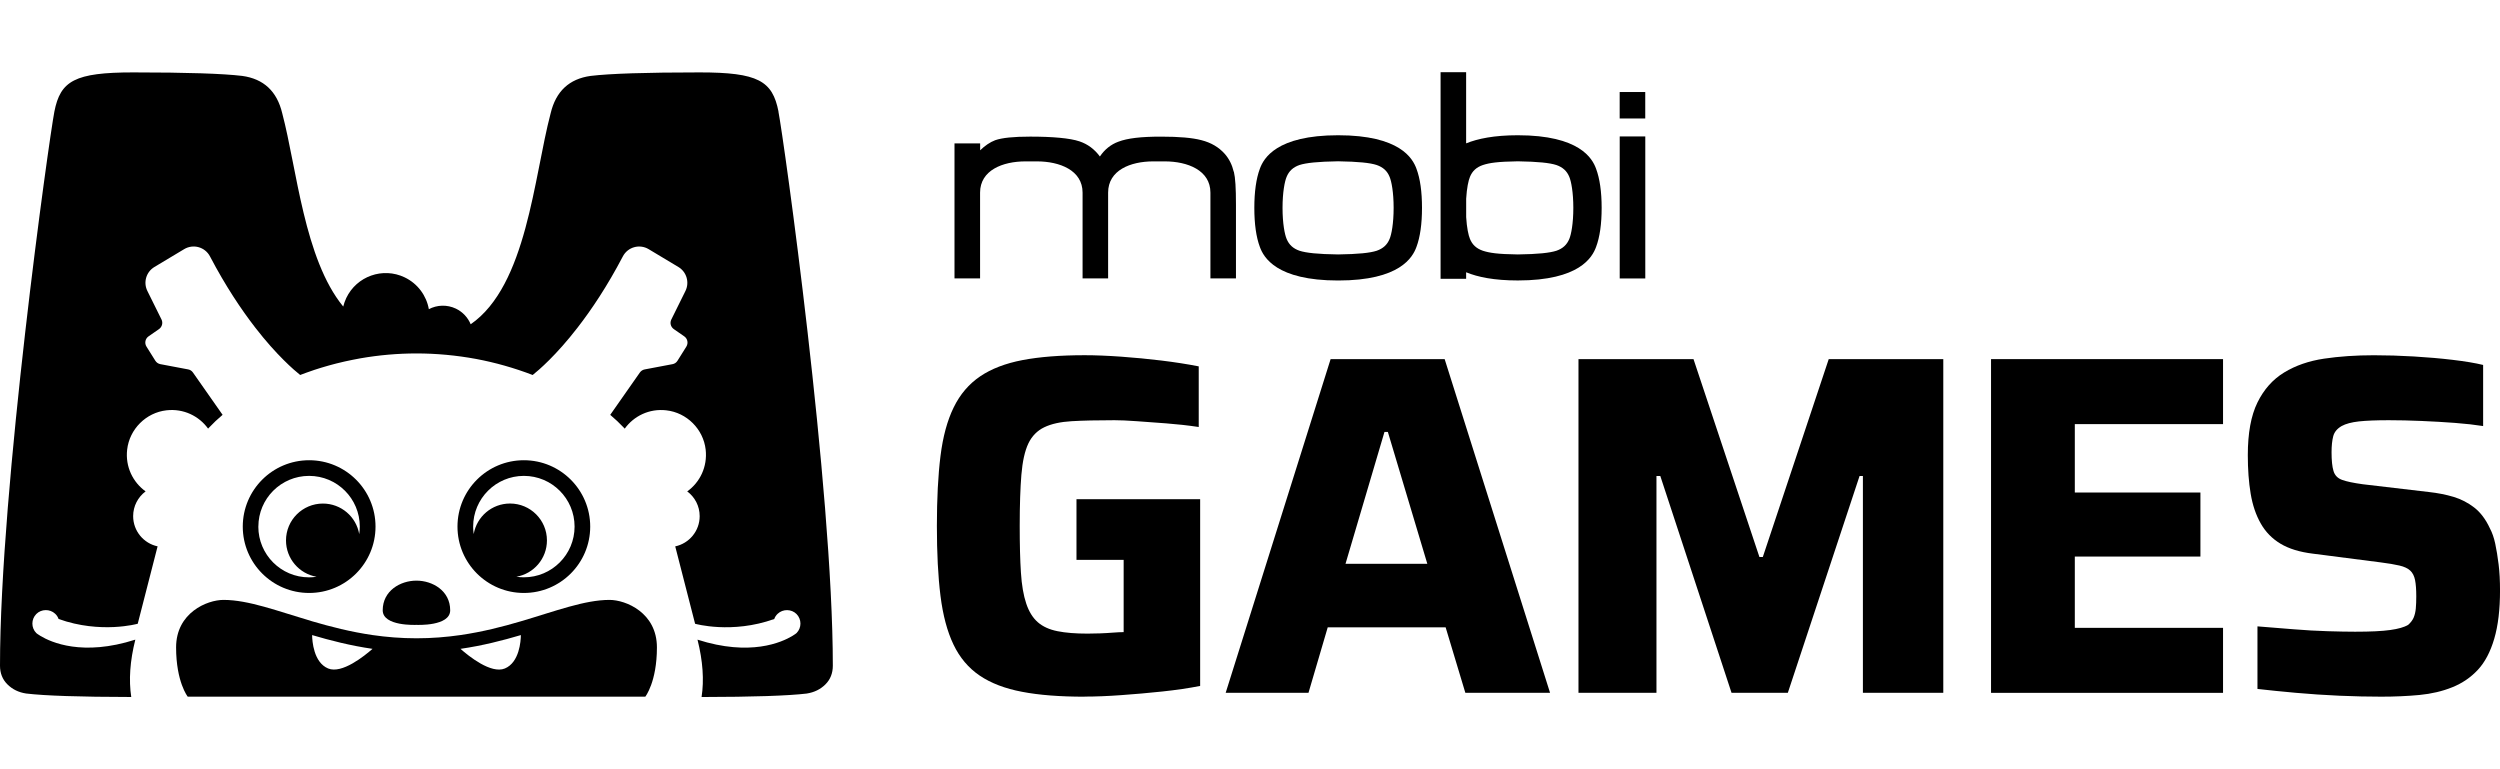 <svg width="130" height="40" viewBox="0 0 130 40" fill="none" xmlns="http://www.w3.org/2000/svg">
<g clip-path="url(#clip0_2204_3766)">
<path d="M21.655 32.494H21.656C21.684 32.494 23.41 32.574 23.41 31.735C23.41 30.722 22.495 30.193 21.656 30.193H21.655C20.815 30.193 19.901 30.722 19.901 31.735C19.901 32.575 21.628 32.494 21.655 32.494Z" fill="black"/>
<path d="M40.482 5.801C40.167 4.203 39.425 3.765 36.38 3.765C33.604 3.765 31.715 3.827 30.718 3.947C29.601 4.099 28.905 4.746 28.633 5.894C27.76 9.199 27.392 14.846 24.476 16.862C24.332 16.517 24.068 16.224 23.707 16.049C23.241 15.828 22.723 15.854 22.3 16.077C22.177 15.38 21.727 14.751 21.041 14.422C19.907 13.88 18.548 14.361 18.006 15.496C17.937 15.642 17.887 15.791 17.848 15.941C15.817 13.463 15.44 8.784 14.677 5.894C14.405 4.746 13.71 4.099 12.592 3.947C11.593 3.827 9.706 3.765 6.929 3.765C3.884 3.765 3.142 4.202 2.828 5.801C2.552 7.209 0 25.412 0 34.612C0 35.005 0.127 35.33 0.386 35.587C0.645 35.845 0.969 36.004 1.361 36.063C2.319 36.178 4.138 36.24 6.825 36.244C6.691 35.364 6.757 34.373 7.037 33.261C4.296 34.141 2.655 33.402 2.101 33.066C1.973 32.989 1.903 32.934 1.889 32.921H1.888C1.616 32.648 1.616 32.204 1.888 31.928C2.15 31.664 2.592 31.658 2.865 31.912C2.951 31.99 3.011 32.085 3.046 32.187C5.244 32.974 7.162 32.435 7.162 32.435L8.195 28.41C7.47 28.257 6.924 27.612 6.924 26.84C6.924 26.312 7.179 25.844 7.571 25.552C6.912 25.078 6.51 24.272 6.612 23.379C6.734 22.314 7.593 21.455 8.658 21.336C9.549 21.235 10.349 21.635 10.821 22.288C10.834 22.274 10.847 22.26 10.86 22.246C11.089 22.003 11.327 21.78 11.575 21.571L10.033 19.37C9.976 19.287 9.885 19.226 9.784 19.209L8.339 18.936C8.23 18.916 8.137 18.851 8.078 18.759L7.617 18.023C7.504 17.844 7.552 17.61 7.726 17.489L8.268 17.113C8.429 17 8.484 16.787 8.398 16.613L7.663 15.129C7.442 14.682 7.601 14.139 8.03 13.883L9.576 12.956C10.05 12.671 10.664 12.844 10.92 13.334C11.729 14.877 12.546 16.095 13.272 17.033C13.831 17.757 14.336 18.308 14.742 18.713C15.146 19.118 15.452 19.374 15.609 19.499C15.834 19.413 16.058 19.332 16.285 19.256C16.303 19.25 16.32 19.243 16.338 19.237C16.431 19.206 16.52 19.178 16.611 19.15C16.646 19.139 16.68 19.128 16.715 19.118C16.793 19.094 16.871 19.071 16.949 19.049C17 19.035 17.051 19.019 17.102 19.005C17.165 18.986 17.229 18.971 17.29 18.954C17.359 18.936 17.428 18.918 17.499 18.899C17.546 18.888 17.592 18.877 17.637 18.866C17.727 18.843 17.819 18.821 17.909 18.801C17.935 18.795 17.959 18.789 17.987 18.784C18.104 18.758 18.221 18.733 18.338 18.71C18.47 18.682 18.602 18.659 18.734 18.634C19.7 18.465 20.677 18.379 21.654 18.379C22.692 18.379 23.732 18.476 24.756 18.665C25.754 18.853 26.738 19.131 27.699 19.5C27.858 19.374 28.161 19.119 28.566 18.715C28.971 18.311 29.477 17.757 30.035 17.034C30.761 16.098 31.578 14.879 32.387 13.335C32.643 12.844 33.257 12.672 33.731 12.957L35.277 13.884C35.705 14.14 35.863 14.684 35.643 15.131L34.909 16.614C34.822 16.79 34.876 17.001 35.039 17.114L35.581 17.49C35.754 17.61 35.802 17.845 35.69 18.024L35.229 18.76C35.172 18.853 35.077 18.919 34.967 18.937L33.523 19.21C33.422 19.228 33.332 19.288 33.273 19.371L31.732 21.572C31.98 21.782 32.218 22.004 32.447 22.247C32.461 22.261 32.474 22.276 32.486 22.29C32.958 21.636 33.76 21.234 34.649 21.337C35.714 21.456 36.574 22.316 36.695 23.381C36.795 24.274 36.395 25.08 35.736 25.553C36.13 25.845 36.383 26.313 36.383 26.841C36.383 27.612 35.838 28.257 35.112 28.412L36.145 32.436C36.145 32.436 38.06 32.978 40.261 32.188C40.296 32.087 40.355 31.992 40.442 31.914C40.712 31.659 41.157 31.665 41.419 31.929C41.691 32.205 41.691 32.647 41.419 32.921H41.418C41.404 32.935 41.334 32.99 41.206 33.067C40.651 33.402 39.01 34.142 36.27 33.262C36.55 34.375 36.617 35.367 36.482 36.245C39.168 36.241 40.988 36.179 41.946 36.065C42.34 36.004 42.662 35.846 42.921 35.589C43.179 35.333 43.307 35.006 43.307 34.614C43.307 25.414 40.755 7.21 40.478 5.802L40.482 5.801Z" fill="black"/>
<path d="M31.697 31.195C30.401 31.195 28.899 31.774 27.087 32.307C26.134 32.589 25.091 32.856 23.946 33.023C23.226 33.127 22.465 33.191 21.659 33.191C20.853 33.191 20.09 33.127 19.371 33.023C18.227 32.856 17.186 32.587 16.23 32.307C14.421 31.772 12.921 31.195 11.621 31.195C10.771 31.195 9.157 31.862 9.157 33.664C9.157 35.466 9.762 36.227 9.762 36.227H33.556C33.556 36.227 34.16 35.464 34.16 33.664C34.16 31.863 32.547 31.195 31.695 31.195H31.697ZM17.064 34.761C16.305 34.446 16.234 33.33 16.23 33.024C17.183 33.306 18.226 33.574 19.371 33.74C18.949 34.112 17.777 35.056 17.064 34.761ZM26.252 34.761C25.538 35.059 24.367 34.114 23.945 33.74C25.09 33.574 26.133 33.306 27.085 33.024C27.083 33.328 27.011 34.445 26.252 34.761Z" fill="black"/>
<path d="M19.527 27.383C19.527 25.477 17.981 23.932 16.076 23.932C14.17 23.932 12.624 25.477 12.624 27.383C12.624 29.288 14.168 30.834 16.076 30.834C17.983 30.834 19.527 29.288 19.527 27.383ZM13.434 27.383H13.435C13.435 25.927 14.616 24.746 16.073 24.746C17.53 24.746 18.709 25.927 18.709 27.383C18.709 27.515 18.698 27.646 18.679 27.774C18.526 26.872 17.738 26.185 16.791 26.185C15.731 26.185 14.872 27.043 14.872 28.103C14.872 29.049 15.558 29.836 16.462 29.992C16.334 30.011 16.206 30.022 16.07 30.022C14.612 30.022 13.433 28.841 13.433 27.384L13.434 27.383Z" fill="black"/>
<path d="M27.241 30.834C29.146 30.834 30.691 29.288 30.691 27.383C30.691 25.477 29.146 23.932 27.241 23.932C25.335 23.932 23.789 25.477 23.789 27.383C23.789 29.288 25.335 30.834 27.241 30.834ZM24.604 27.383C24.604 25.927 25.785 24.746 27.242 24.746C28.699 24.746 29.878 25.927 29.878 27.383C29.878 28.839 28.698 30.02 27.242 30.02C27.109 30.02 26.978 30.01 26.851 29.99C27.753 29.837 28.441 29.049 28.441 28.102C28.441 27.042 27.582 26.183 26.522 26.183C25.575 26.183 24.788 26.869 24.633 27.771C24.613 27.644 24.603 27.513 24.603 27.38L24.604 27.383Z" fill="black"/>
<path d="M85.553 4.785H84.223V6.161H85.553V4.785Z" fill="black"/>
<path d="M73.944 10.809C73.944 11.645 73.847 12.33 73.655 12.842C73.46 13.377 72.802 14.586 69.584 14.586C66.365 14.586 65.707 13.377 65.513 12.842C65.321 12.329 65.225 11.645 65.225 10.809C65.225 9.973 65.322 9.286 65.513 8.773C65.707 8.239 66.369 7.033 69.584 7.033C72.798 7.033 73.46 8.239 73.655 8.773C73.849 9.286 73.944 9.973 73.944 10.809ZM72.259 9.196C72.137 8.892 71.921 8.695 71.588 8.58C71.245 8.468 70.64 8.404 69.581 8.387C68.523 8.404 67.921 8.469 67.574 8.58C67.242 8.695 67.029 8.892 66.904 9.196C66.805 9.429 66.692 9.993 66.692 10.809C66.692 11.626 66.805 12.191 66.904 12.424C67.03 12.728 67.242 12.923 67.574 13.039C67.921 13.151 68.521 13.217 69.581 13.231C70.639 13.216 71.245 13.151 71.588 13.039C71.921 12.923 72.137 12.727 72.259 12.424C72.358 12.193 72.469 11.627 72.469 10.809C72.469 9.992 72.358 9.429 72.259 9.196Z" fill="black"/>
<path d="M64.155 8.934C64.069 8.571 63.918 8.266 63.689 8.002H63.688C63.376 7.651 62.976 7.417 62.469 7.288C61.999 7.165 61.322 7.105 60.37 7.105C59.333 7.105 58.629 7.187 58.155 7.369H58.154C57.763 7.512 57.436 7.777 57.195 8.138C56.913 7.758 56.565 7.496 56.134 7.351C55.64 7.183 54.726 7.104 53.573 7.104C52.704 7.104 52.109 7.165 51.75 7.291H51.749C51.48 7.395 51.221 7.569 50.968 7.816V7.455H49.634V14.477H50.964V10.017C50.964 8.852 52.139 8.392 53.325 8.392H53.92C55.104 8.392 56.294 8.852 56.294 10.017V14.477H57.622V10.017C57.622 8.852 58.783 8.392 59.97 8.392H60.567C61.751 8.392 62.942 8.852 62.942 10.017V14.477H64.27V10.646C64.27 9.778 64.238 9.249 64.161 8.93" fill="black"/>
<path d="M85.555 7.095H84.225V14.48H85.555V7.095Z" fill="black"/>
<path d="M82.996 8.775C82.804 8.24 82.139 7.033 78.926 7.033C77.694 7.033 76.839 7.211 76.239 7.455V3.755H74.91V14.496H76.239V14.158C76.839 14.406 77.692 14.584 78.926 14.584C82.139 14.584 82.802 13.375 82.996 12.841C83.19 12.328 83.286 11.644 83.286 10.808C83.286 9.972 83.187 9.285 82.996 8.775ZM81.604 12.424C81.478 12.728 81.266 12.924 80.933 13.039C80.587 13.15 79.984 13.217 78.927 13.231C77.868 13.217 77.452 13.15 77.109 13.039C76.774 12.923 76.561 12.727 76.438 12.424C76.36 12.239 76.274 11.848 76.241 11.29V10.331C76.274 9.772 76.36 9.38 76.438 9.197C76.561 8.893 76.776 8.695 77.109 8.582C77.452 8.469 77.868 8.405 78.927 8.388C79.984 8.405 80.587 8.469 80.933 8.582C81.265 8.697 81.48 8.894 81.604 9.197C81.701 9.428 81.813 9.994 81.813 10.81C81.813 11.627 81.701 12.192 81.604 12.424Z" fill="black"/>
<path d="M56.402 36.228C55.118 36.228 54.032 36.145 53.148 35.974C52.264 35.807 51.528 35.526 50.945 35.131C50.361 34.736 49.906 34.197 49.581 33.516C49.255 32.835 49.031 31.99 48.905 30.983C48.779 29.974 48.718 28.762 48.718 27.349C48.718 25.936 48.78 24.727 48.905 23.717C49.03 22.708 49.259 21.863 49.593 21.183C49.925 20.502 50.386 19.965 50.969 19.57C51.553 19.175 52.286 18.894 53.173 18.724C54.057 18.556 55.133 18.471 56.402 18.471C56.969 18.471 57.603 18.497 58.304 18.547C59.005 18.596 59.702 18.665 60.394 18.748C61.087 18.833 61.733 18.933 62.334 19.051V22.204C61.767 22.119 61.203 22.057 60.644 22.015C60.084 21.974 59.572 21.936 59.105 21.902C58.638 21.868 58.255 21.851 57.954 21.851C57.053 21.851 56.311 21.868 55.727 21.902C55.144 21.936 54.668 22.041 54.301 22.218C53.935 22.395 53.659 22.675 53.474 23.062C53.291 23.448 53.17 23.991 53.112 24.688C53.055 25.386 53.025 26.273 53.025 27.349C53.025 28.308 53.045 29.114 53.088 29.771C53.129 30.426 53.222 30.964 53.364 31.384C53.504 31.805 53.706 32.128 53.965 32.355C54.223 32.581 54.565 32.737 54.99 32.822C55.417 32.908 55.937 32.948 56.554 32.948C56.754 32.948 56.971 32.944 57.204 32.935C57.438 32.926 57.663 32.914 57.88 32.896C58.097 32.88 58.281 32.87 58.43 32.87V29.112H55.977V25.959H62.408V35.669C61.807 35.787 61.148 35.883 60.431 35.959C59.713 36.034 59.005 36.098 58.304 36.147C57.603 36.198 56.97 36.223 56.402 36.223V36.227V36.228Z" fill="black"/>
<path d="M63.735 36.027L69.192 18.674H75.122L80.603 36.027H76.198L75.173 32.621H69.042L68.041 36.027H63.737H63.735ZM69.968 29.319H74.221L72.168 22.459H71.993L69.966 29.319H69.968Z" fill="black"/>
<path d="M82.081 36.027V18.674H88.062L91.49 28.965H91.666L95.094 18.674H101.051V36.027H96.871V24.752H96.697L92.967 36.027H90.04L86.336 24.752H86.136V36.027H82.081Z" fill="black"/>
<path d="M103.534 36.027V18.674H115.598V22.054H107.89V25.611H114.422V28.941H107.89V32.648H115.598V36.028H103.534V36.027Z" fill="black"/>
<path d="M123.82 36.227C123.153 36.227 122.43 36.211 121.655 36.178C120.879 36.144 120.12 36.092 119.378 36.026C118.634 35.96 117.971 35.891 117.388 35.825V32.571C118.005 32.62 118.626 32.672 119.252 32.721C119.877 32.772 120.474 32.807 121.042 32.823C121.609 32.84 122.084 32.849 122.468 32.849C123.269 32.849 123.878 32.82 124.294 32.76C124.712 32.702 125.021 32.614 125.221 32.496C125.355 32.378 125.45 32.253 125.509 32.118C125.566 31.983 125.605 31.824 125.622 31.64C125.639 31.455 125.646 31.245 125.646 31.009C125.646 30.656 125.626 30.374 125.583 30.163C125.541 29.952 125.458 29.789 125.333 29.672C125.207 29.555 125.02 29.465 124.77 29.408C124.519 29.349 124.194 29.295 123.794 29.244L120.264 28.79C119.581 28.706 119.022 28.534 118.587 28.273C118.153 28.013 117.811 27.664 117.562 27.226C117.311 26.788 117.135 26.272 117.035 25.675C116.935 25.079 116.886 24.41 116.886 23.669C116.886 22.526 117.052 21.614 117.386 20.933C117.72 20.252 118.183 19.73 118.776 19.369C119.367 19.008 120.06 18.768 120.852 18.65C121.645 18.532 122.508 18.473 123.443 18.473C124.11 18.473 124.803 18.494 125.519 18.536C126.235 18.579 126.913 18.637 127.546 18.713C128.179 18.788 128.705 18.876 129.123 18.977V22.155C128.705 22.089 128.217 22.033 127.659 21.991C127.099 21.948 126.52 21.916 125.919 21.89C125.319 21.864 124.752 21.851 124.216 21.851C123.566 21.851 123.049 21.872 122.666 21.913C122.282 21.956 121.982 22.035 121.766 22.154C121.532 22.289 121.386 22.464 121.328 22.684C121.271 22.902 121.241 23.181 121.241 23.517C121.241 23.939 121.273 24.262 121.341 24.488C121.407 24.716 121.558 24.871 121.791 24.955C122.023 25.04 122.383 25.114 122.867 25.181L126.296 25.584C126.763 25.635 127.193 25.72 127.586 25.838C127.977 25.956 128.336 26.141 128.662 26.393C128.987 26.646 129.259 27.007 129.476 27.477C129.593 27.696 129.686 27.961 129.752 28.271C129.818 28.582 129.878 28.94 129.927 29.343C129.978 29.747 130.001 30.199 130.001 30.705C130.001 31.697 129.901 32.533 129.701 33.214C129.501 33.895 129.218 34.434 128.85 34.829C128.483 35.224 128.04 35.527 127.524 35.735C127.006 35.945 126.434 36.079 125.81 36.139C125.184 36.198 124.521 36.227 123.82 36.227Z" fill="black"/>
</g>
<defs>
<clipPath id="clip0_2204_3766">
<rect width="130" height="39" fill="white" transform="translate(0 0.5)"/>
</clipPath>
</defs>
</svg>
